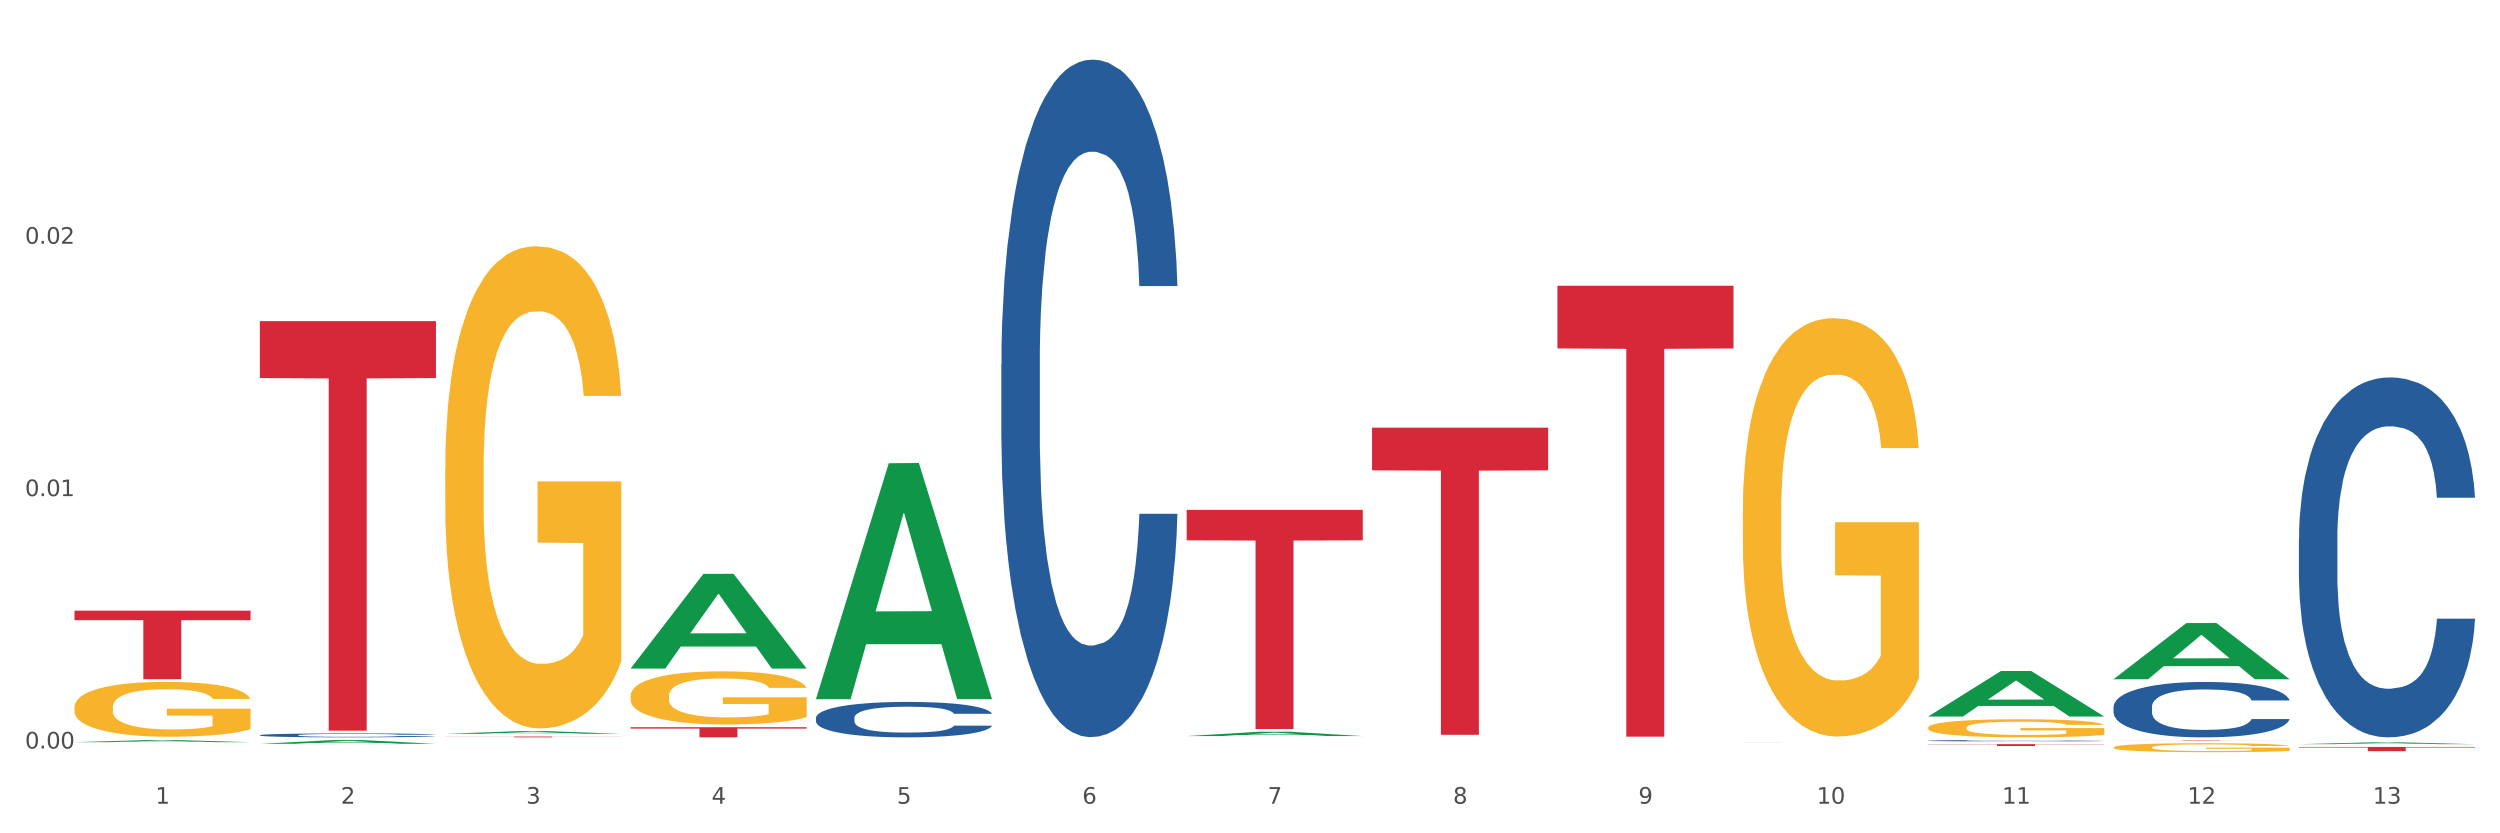 <?xml version="1.0" encoding="utf-8" standalone="no"?>
<!DOCTYPE svg PUBLIC "-//W3C//DTD SVG 1.1//EN"
  "http://www.w3.org/Graphics/SVG/1.1/DTD/svg11.dtd">
<svg xmlns:xlink="http://www.w3.org/1999/xlink" width="1080pt" height="360pt" viewBox="0 0 1080 360" xmlns="http://www.w3.org/2000/svg" version="1.1">
 <rect x="0" y="0" width="1080" height="360" fill="#333333" stroke="none"/>
 <defs>
  <style type="text/css">*{stroke-linejoin: round; stroke-linecap: butt}</style>
 </defs>
 <g id="figure_1">
  <g id="patch_1">
   <path d="M 0 360 
L 1080 360 
L 1080 0 
L 0 0 
z
" style="fill: #ffffff; stroke: #ffffff; stroke-linejoin: miter"/>
  </g>
  <g id="axes_1">
   <g id="matplotlib.axis_1">
    <g id="xtick_1">
     <g id="text_1">
      <!-- 1 -->
      <g style="fill: #4d4d4d" transform="translate(67.159 347.204) scale(0.096 -0.096)">
       <defs>
        <path id="DejaVuSans-31" d="M 794 531 
L 1825 531 
L 1825 4091 
L 703 3866 
L 703 4441 
L 1819 4666 
L 2450 4666 
L 2450 531 
L 3481 531 
L 3481 0 
L 794 0 
L 794 531 
z
" transform="scale(0.016)"/>
       </defs>
       <use xlink:href="#DejaVuSans-31"/>
      </g>
     </g>
    </g>
    <g id="xtick_2">
     <g id="text_2">
      <!-- 2 -->
      <g style="fill: #4d4d4d" transform="translate(147.238 347.204) scale(0.096 -0.096)">
       <defs>
        <path id="DejaVuSans-32" d="M 1228 531 
L 3431 531 
L 3431 0 
L 469 0 
L 469 531 
Q 828 903 1448 1529 
Q 2069 2156 2228 2338 
Q 2531 2678 2651 2914 
Q 2772 3150 2772 3378 
Q 2772 3750 2511 3984 
Q 2250 4219 1831 4219 
Q 1534 4219 1204 4116 
Q 875 4013 500 3803 
L 500 4441 
Q 881 4594 1212 4672 
Q 1544 4750 1819 4750 
Q 2544 4750 2975 4387 
Q 3406 4025 3406 3419 
Q 3406 3131 3298 2873 
Q 3191 2616 2906 2266 
Q 2828 2175 2409 1742 
Q 1991 1309 1228 531 
z
" transform="scale(0.016)"/>
       </defs>
       <use xlink:href="#DejaVuSans-32"/>
      </g>
     </g>
    </g>
    <g id="xtick_3">
     <g id="text_3">
      <!-- 3 -->
      <g style="fill: #4d4d4d" transform="translate(227.317 347.204) scale(0.096 -0.096)">
       <defs>
        <path id="DejaVuSans-33" d="M 2597 2516 
Q 3050 2419 3304 2112 
Q 3559 1806 3559 1356 
Q 3559 666 3084 287 
Q 2609 -91 1734 -91 
Q 1441 -91 1130 -33 
Q 819 25 488 141 
L 488 750 
Q 750 597 1062 519 
Q 1375 441 1716 441 
Q 2309 441 2620 675 
Q 2931 909 2931 1356 
Q 2931 1769 2642 2001 
Q 2353 2234 1838 2234 
L 1294 2234 
L 1294 2753 
L 1863 2753 
Q 2328 2753 2575 2939 
Q 2822 3125 2822 3475 
Q 2822 3834 2567 4026 
Q 2313 4219 1838 4219 
Q 1578 4219 1281 4162 
Q 984 4106 628 3988 
L 628 4550 
Q 988 4650 1302 4700 
Q 1616 4750 1894 4750 
Q 2613 4750 3031 4423 
Q 3450 4097 3450 3541 
Q 3450 3153 3228 2886 
Q 3006 2619 2597 2516 
z
" transform="scale(0.016)"/>
       </defs>
       <use xlink:href="#DejaVuSans-33"/>
      </g>
     </g>
    </g>
    <g id="xtick_4">
     <g id="text_4">
      <!-- 4 -->
      <g style="fill: #4d4d4d" transform="translate(307.396 347.204) scale(0.096 -0.096)">
       <defs>
        <path id="DejaVuSans-34" d="M 2419 4116 
L 825 1625 
L 2419 1625 
L 2419 4116 
z
M 2253 4666 
L 3047 4666 
L 3047 1625 
L 3713 1625 
L 3713 1100 
L 3047 1100 
L 3047 0 
L 2419 0 
L 2419 1100 
L 313 1100 
L 313 1709 
L 2253 4666 
z
" transform="scale(0.016)"/>
       </defs>
       <use xlink:href="#DejaVuSans-34"/>
      </g>
     </g>
    </g>
    <g id="xtick_5">
     <g id="text_5">
      <!-- 5 -->
      <g style="fill: #4d4d4d" transform="translate(387.475 347.204) scale(0.096 -0.096)">
       <defs>
        <path id="DejaVuSans-35" d="M 691 4666 
L 3169 4666 
L 3169 4134 
L 1269 4134 
L 1269 2991 
Q 1406 3038 1543 3061 
Q 1681 3084 1819 3084 
Q 2600 3084 3056 2656 
Q 3513 2228 3513 1497 
Q 3513 744 3044 326 
Q 2575 -91 1722 -91 
Q 1428 -91 1123 -41 
Q 819 9 494 109 
L 494 744 
Q 775 591 1075 516 
Q 1375 441 1709 441 
Q 2250 441 2565 725 
Q 2881 1009 2881 1497 
Q 2881 1984 2565 2268 
Q 2250 2553 1709 2553 
Q 1456 2553 1204 2497 
Q 953 2441 691 2322 
L 691 4666 
z
" transform="scale(0.016)"/>
       </defs>
       <use xlink:href="#DejaVuSans-35"/>
      </g>
     </g>
    </g>
    <g id="xtick_6">
     <g id="text_6">
      <!-- 6 -->
      <g style="fill: #4d4d4d" transform="translate(467.554 347.204) scale(0.096 -0.096)">
       <defs>
        <path id="DejaVuSans-36" d="M 2113 2584 
Q 1688 2584 1439 2293 
Q 1191 2003 1191 1497 
Q 1191 994 1439 701 
Q 1688 409 2113 409 
Q 2538 409 2786 701 
Q 3034 994 3034 1497 
Q 3034 2003 2786 2293 
Q 2538 2584 2113 2584 
z
M 3366 4563 
L 3366 3988 
Q 3128 4100 2886 4159 
Q 2644 4219 2406 4219 
Q 1781 4219 1451 3797 
Q 1122 3375 1075 2522 
Q 1259 2794 1537 2939 
Q 1816 3084 2150 3084 
Q 2853 3084 3261 2657 
Q 3669 2231 3669 1497 
Q 3669 778 3244 343 
Q 2819 -91 2113 -91 
Q 1303 -91 875 529 
Q 447 1150 447 2328 
Q 447 3434 972 4092 
Q 1497 4750 2381 4750 
Q 2619 4750 2861 4703 
Q 3103 4656 3366 4563 
z
" transform="scale(0.016)"/>
       </defs>
       <use xlink:href="#DejaVuSans-36"/>
      </g>
     </g>
    </g>
    <g id="xtick_7">
     <g id="text_7">
      <!-- 7 -->
      <g style="fill: #4d4d4d" transform="translate(547.634 347.204) scale(0.096 -0.096)">
       <defs>
        <path id="DejaVuSans-37" d="M 525 4666 
L 3525 4666 
L 3525 4397 
L 1831 0 
L 1172 0 
L 2766 4134 
L 525 4134 
L 525 4666 
z
" transform="scale(0.016)"/>
       </defs>
       <use xlink:href="#DejaVuSans-37"/>
      </g>
     </g>
    </g>
    <g id="xtick_8">
     <g id="text_8">
      <!-- 8 -->
      <g style="fill: #4d4d4d" transform="translate(627.713 347.204) scale(0.096 -0.096)">
       <defs>
        <path id="DejaVuSans-38" d="M 2034 2216 
Q 1584 2216 1326 1975 
Q 1069 1734 1069 1313 
Q 1069 891 1326 650 
Q 1584 409 2034 409 
Q 2484 409 2743 651 
Q 3003 894 3003 1313 
Q 3003 1734 2745 1975 
Q 2488 2216 2034 2216 
z
M 1403 2484 
Q 997 2584 770 2862 
Q 544 3141 544 3541 
Q 544 4100 942 4425 
Q 1341 4750 2034 4750 
Q 2731 4750 3128 4425 
Q 3525 4100 3525 3541 
Q 3525 3141 3298 2862 
Q 3072 2584 2669 2484 
Q 3125 2378 3379 2068 
Q 3634 1759 3634 1313 
Q 3634 634 3220 271 
Q 2806 -91 2034 -91 
Q 1263 -91 848 271 
Q 434 634 434 1313 
Q 434 1759 690 2068 
Q 947 2378 1403 2484 
z
M 1172 3481 
Q 1172 3119 1398 2916 
Q 1625 2713 2034 2713 
Q 2441 2713 2670 2916 
Q 2900 3119 2900 3481 
Q 2900 3844 2670 4047 
Q 2441 4250 2034 4250 
Q 1625 4250 1398 4047 
Q 1172 3844 1172 3481 
z
" transform="scale(0.016)"/>
       </defs>
       <use xlink:href="#DejaVuSans-38"/>
      </g>
     </g>
    </g>
    <g id="xtick_9">
     <g id="text_9">
      <!-- 9 -->
      <g style="fill: #4d4d4d" transform="translate(707.792 347.204) scale(0.096 -0.096)">
       <defs>
        <path id="DejaVuSans-39" d="M 703 97 
L 703 672 
Q 941 559 1184 500 
Q 1428 441 1663 441 
Q 2288 441 2617 861 
Q 2947 1281 2994 2138 
Q 2813 1869 2534 1725 
Q 2256 1581 1919 1581 
Q 1219 1581 811 2004 
Q 403 2428 403 3163 
Q 403 3881 828 4315 
Q 1253 4750 1959 4750 
Q 2769 4750 3195 4129 
Q 3622 3509 3622 2328 
Q 3622 1225 3098 567 
Q 2575 -91 1691 -91 
Q 1453 -91 1209 -44 
Q 966 3 703 97 
z
M 1959 2075 
Q 2384 2075 2632 2365 
Q 2881 2656 2881 3163 
Q 2881 3666 2632 3958 
Q 2384 4250 1959 4250 
Q 1534 4250 1286 3958 
Q 1038 3666 1038 3163 
Q 1038 2656 1286 2365 
Q 1534 2075 1959 2075 
z
" transform="scale(0.016)"/>
       </defs>
       <use xlink:href="#DejaVuSans-39"/>
      </g>
     </g>
    </g>
    <g id="xtick_10">
     <g id="text_10">
      <!-- 10 -->
      <g style="fill: #4d4d4d" transform="translate(784.817 347.204) scale(0.096 -0.096)">
       <defs>
        <path id="DejaVuSans-30" d="M 2034 4250 
Q 1547 4250 1301 3770 
Q 1056 3291 1056 2328 
Q 1056 1369 1301 889 
Q 1547 409 2034 409 
Q 2525 409 2770 889 
Q 3016 1369 3016 2328 
Q 3016 3291 2770 3770 
Q 2525 4250 2034 4250 
z
M 2034 4750 
Q 2819 4750 3233 4129 
Q 3647 3509 3647 2328 
Q 3647 1150 3233 529 
Q 2819 -91 2034 -91 
Q 1250 -91 836 529 
Q 422 1150 422 2328 
Q 422 3509 836 4129 
Q 1250 4750 2034 4750 
z
" transform="scale(0.016)"/>
       </defs>
       <use xlink:href="#DejaVuSans-31"/>
       <use xlink:href="#DejaVuSans-30" transform="translate(63.623 0)"/>
      </g>
     </g>
    </g>
    <g id="xtick_11">
     <g id="text_11">
      <!-- 11 -->
      <g style="fill: #4d4d4d" transform="translate(864.896 347.204) scale(0.096 -0.096)">
       <use xlink:href="#DejaVuSans-31"/>
       <use xlink:href="#DejaVuSans-31" transform="translate(63.623 0)"/>
      </g>
     </g>
    </g>
    <g id="xtick_12">
     <g id="text_12">
      <!-- 12 -->
      <g style="fill: #4d4d4d" transform="translate(944.975 347.204) scale(0.096 -0.096)">
       <use xlink:href="#DejaVuSans-31"/>
       <use xlink:href="#DejaVuSans-32" transform="translate(63.623 0)"/>
      </g>
     </g>
    </g>
    <g id="xtick_13">
     <g id="text_13">
      <!-- 13 -->
      <g style="fill: #4d4d4d" transform="translate(1025.054 347.204) scale(0.096 -0.096)">
       <use xlink:href="#DejaVuSans-31"/>
       <use xlink:href="#DejaVuSans-33" transform="translate(63.623 0)"/>
      </g>
     </g>
    </g>
    <g id="xtick_14"/>
    <g id="xtick_15"/>
    <g id="xtick_16"/>
    <g id="xtick_17"/>
    <g id="xtick_18"/>
    <g id="xtick_19"/>
    <g id="xtick_20"/>
    <g id="xtick_21"/>
    <g id="xtick_22"/>
    <g id="xtick_23"/>
    <g id="xtick_24"/>
    <g id="xtick_25"/>
   </g>
   <g id="matplotlib.axis_2">
    <g id="ytick_1">
     <g id="text_14">
      <!-- 0.00 -->
      <g style="fill: #4d4d4d" transform="translate(10.8 323.361) scale(0.096 -0.096)">
       <defs>
        <path id="DejaVuSans-2e" d="M 684 794 
L 1344 794 
L 1344 0 
L 684 0 
L 684 794 
z
" transform="scale(0.016)"/>
       </defs>
       <use xlink:href="#DejaVuSans-30"/>
       <use xlink:href="#DejaVuSans-2e" transform="translate(63.623 0)"/>
       <use xlink:href="#DejaVuSans-30" transform="translate(95.41 0)"/>
       <use xlink:href="#DejaVuSans-30" transform="translate(159.033 0)"/>
      </g>
     </g>
    </g>
    <g id="ytick_2">
     <g id="text_15">
      <!-- 0.01 -->
      <g style="fill: #4d4d4d" transform="translate(10.8 214.328) scale(0.096 -0.096)">
       <use xlink:href="#DejaVuSans-30"/>
       <use xlink:href="#DejaVuSans-2e" transform="translate(63.623 0)"/>
       <use xlink:href="#DejaVuSans-30" transform="translate(95.41 0)"/>
       <use xlink:href="#DejaVuSans-31" transform="translate(159.033 0)"/>
      </g>
     </g>
    </g>
    <g id="ytick_3">
     <g id="text_16">
      <!-- 0.02 -->
      <g style="fill: #4d4d4d" transform="translate(10.8 105.295) scale(0.096 -0.096)">
       <use xlink:href="#DejaVuSans-30"/>
       <use xlink:href="#DejaVuSans-2e" transform="translate(63.623 0)"/>
       <use xlink:href="#DejaVuSans-30" transform="translate(95.41 0)"/>
       <use xlink:href="#DejaVuSans-32" transform="translate(159.033 0)"/>
      </g>
     </g>
    </g>
    <g id="ytick_4"/>
    <g id="ytick_5"/>
    <g id="ytick_6"/>
   </g>
   <g id="PolyCollection_1">
    <path d="M 32.175 320.619 
L 32.253 320.618 
L 63.625 319.714 
L 76.644 319.713 
L 108.25 320.62 
L 93.192 320.62 
L 86.369 320.409 
L 53.978 320.409 
L 53.743 320.413 
L 47.155 320.62 
L 32.175 320.62 
L 32.175 320.619 
L 58.056 320.283 
L 82.291 320.282 
L 70.291 319.907 
L 70.134 319.905 
L 69.977 319.907 
L 57.978 320.282 
L 58.056 320.283 
L 32.175 320.619 
z
" clip-path="url(#p5f8fee8918)" style="fill: #109648"/>
    <path d="M 993.125 322.665 
L 1069.2 322.665 
L 1069.2 322.921 
L 1039.275 322.923 
L 1039.275 324.507 
L 1022.87 324.507 
L 1022.87 322.923 
L 993.125 322.921 
L 993.125 322.667 
L 993.125 322.665 
z
" clip-path="url(#p5f8fee8918)" style="fill: #d62839"/>
    <path d="M 913.046 319.713 
L 989.121 319.713 
L 989.121 319.738 
L 959.196 319.739 
L 959.196 319.894 
L 942.791 319.894 
L 942.791 319.739 
L 913.046 319.738 
L 913.046 319.713 
L 913.046 319.713 
z
" clip-path="url(#p5f8fee8918)" style="fill: #d62839"/>
    <path d="M 832.967 321.472 
L 909.042 321.472 
L 909.042 321.585 
L 879.116 321.586 
L 879.116 322.289 
L 862.712 322.289 
L 862.712 321.586 
L 832.967 321.585 
L 832.967 321.472 
L 832.967 321.472 
z
" clip-path="url(#p5f8fee8918)" style="fill: #d62839"/>
    <path d="M 672.808 123.449 
L 748.883 123.449 
L 748.883 150.519 
L 718.958 150.702 
L 718.958 318.243 
L 702.553 318.243 
L 702.553 150.702 
L 672.808 150.519 
L 672.808 123.632 
L 672.808 123.449 
z
" clip-path="url(#p5f8fee8918)" style="fill: #d62839"/>
    <path d="M 592.729 184.746 
L 668.804 184.746 
L 668.804 203.185 
L 638.879 203.31 
L 638.879 317.434 
L 622.474 317.434 
L 622.474 203.31 
L 592.729 203.185 
L 592.729 184.87 
L 592.729 184.746 
z
" clip-path="url(#p5f8fee8918)" style="fill: #d62839"/>
    <path d="M 512.65 220.264 
L 588.725 220.264 
L 588.725 233.419 
L 558.8 233.508 
L 558.8 314.925 
L 542.395 314.925 
L 542.395 233.508 
L 512.65 233.419 
L 512.65 220.353 
L 512.65 220.264 
z
" clip-path="url(#p5f8fee8918)" style="fill: #d62839"/>
    <path d="M 272.412 314.156 
L 348.488 314.156 
L 348.488 314.765 
L 318.562 314.769 
L 318.562 318.538 
L 302.157 318.538 
L 302.157 314.769 
L 272.412 314.765 
L 272.412 314.16 
L 272.412 314.156 
z
" clip-path="url(#p5f8fee8918)" style="fill: #d62839"/>
    <path d="M 192.333 318.187 
L 268.408 318.187 
L 268.408 318.236 
L 238.483 318.236 
L 238.483 318.538 
L 222.078 318.538 
L 222.078 318.236 
L 192.333 318.236 
L 192.333 318.188 
L 192.333 318.187 
z
" clip-path="url(#p5f8fee8918)" style="fill: #d62839"/>
    <path d="M 112.254 138.732 
L 188.329 138.732 
L 188.329 163.319 
L 158.404 163.485 
L 158.404 315.657 
L 141.999 315.657 
L 141.999 163.485 
L 112.254 163.319 
L 112.254 138.898 
L 112.254 138.732 
z
" clip-path="url(#p5f8fee8918)" style="fill: #d62839"/>
    <path d="M 32.175 263.799 
L 108.25 263.799 
L 108.25 267.913 
L 78.325 267.94 
L 78.325 293.4 
L 61.92 293.4 
L 61.92 267.94 
L 32.175 267.913 
L 32.175 263.827 
L 32.175 263.799 
z
" clip-path="url(#p5f8fee8918)" style="fill: #d62839"/>
    <path d="M 112.254 317.596 
L 112.344 317.595 
L 112.344 317.551 
L 112.614 317.492 
L 113.603 317.384 
L 114.862 317.301 
L 117.02 317.205 
L 118.189 317.165 
L 119.718 317.12 
L 122.865 317.047 
L 126.462 316.985 
L 128.98 316.951 
L 130.868 316.929 
L 135.095 316.89 
L 137.523 316.873 
L 140.04 316.859 
L 142.199 316.85 
L 145.796 316.839 
L 148.673 316.834 
L 152 316.833 
L 154.788 316.834 
L 158.475 316.84 
L 163.87 316.859 
L 165.938 316.87 
L 168.726 316.889 
L 171.604 316.913 
L 173.942 316.938 
L 176.639 316.974 
L 179.427 317.02 
L 182.125 317.079 
L 184.013 317.134 
L 185.542 317.191 
L 186.891 317.261 
L 187.88 317.337 
L 188.329 317.401 
L 171.873 317.401 
L 171.424 317.343 
L 170.525 317.281 
L 169.625 317.239 
L 168.636 317.205 
L 167.107 317.166 
L 165.759 317.142 
L 163.51 317.112 
L 161.442 317.093 
L 159.734 317.083 
L 157.665 317.073 
L 153.259 317.064 
L 150.112 317.064 
L 148.134 317.067 
L 145.706 317.075 
L 143.637 317.086 
L 141.209 317.104 
L 139.321 317.124 
L 137.433 317.151 
L 136.354 317.169 
L 134.735 317.204 
L 133.656 317.232 
L 132.217 317.28 
L 131.408 317.314 
L 129.969 317.402 
L 129.34 317.468 
L 129.07 317.513 
L 128.89 317.562 
L 128.89 317.804 
L 129.43 317.913 
L 129.879 317.96 
L 130.599 318.012 
L 131.947 318.081 
L 133.926 318.147 
L 135.994 318.195 
L 137.702 318.225 
L 139.321 318.247 
L 140.94 318.264 
L 142.918 318.279 
L 144.537 318.289 
L 146.965 318.298 
L 149.842 318.303 
L 152.09 318.303 
L 156.676 318.295 
L 158.745 318.287 
L 160.723 318.276 
L 162.881 318.259 
L 164.59 318.241 
L 165.579 318.227 
L 167.197 318.197 
L 168.456 318.166 
L 169.535 318.13 
L 170.255 318.099 
L 171.064 318.053 
L 171.694 318 
L 171.873 317.972 
L 188.329 317.972 
L 187.97 318.028 
L 187.34 318.082 
L 186.081 318.155 
L 185.092 318.197 
L 183.563 318.248 
L 181.945 318.292 
L 179.697 318.34 
L 177.628 318.376 
L 175.47 318.407 
L 173.132 318.435 
L 168.906 318.473 
L 167.377 318.484 
L 164.14 318.503 
L 161.622 318.514 
L 157.935 318.525 
L 154.158 318.531 
L 150.202 318.532 
L 146.695 318.529 
L 142.828 318.52 
L 140.4 318.511 
L 137.702 318.497 
L 134.555 318.475 
L 131.588 318.448 
L 128.8 318.417 
L 126.192 318.382 
L 123.764 318.341 
L 120.617 318.275 
L 118.279 318.209 
L 116.57 318.149 
L 115.401 318.098 
L 114.232 318.033 
L 113.603 317.987 
L 112.614 317.879 
L 112.254 317.778 
L 112.254 317.596 
z
" clip-path="url(#p5f8fee8918)" style="fill: #255c99"/>
    <path d="M 352.492 310.109 
L 352.582 310.095 
L 352.582 309.704 
L 352.851 309.173 
L 353.84 308.195 
L 355.099 307.454 
L 357.258 306.587 
L 358.427 306.224 
L 359.955 305.819 
L 363.103 305.162 
L 366.699 304.603 
L 369.217 304.295 
L 371.106 304.099 
L 375.332 303.75 
L 377.76 303.596 
L 380.278 303.47 
L 382.436 303.387 
L 386.033 303.289 
L 388.911 303.247 
L 392.238 303.233 
L 395.025 303.247 
L 398.712 303.303 
L 404.108 303.47 
L 406.176 303.568 
L 408.963 303.736 
L 411.841 303.96 
L 414.179 304.183 
L 416.877 304.505 
L 419.664 304.924 
L 422.362 305.455 
L 424.25 305.944 
L 425.779 306.461 
L 427.128 307.09 
L 428.117 307.775 
L 428.567 308.348 
L 412.111 308.348 
L 411.661 307.831 
L 410.762 307.272 
L 409.863 306.895 
L 408.874 306.587 
L 407.345 306.238 
L 405.996 306.014 
L 403.748 305.749 
L 401.68 305.581 
L 399.971 305.483 
L 397.903 305.399 
L 393.497 305.315 
L 390.349 305.315 
L 388.371 305.343 
L 385.943 305.413 
L 383.875 305.511 
L 381.447 305.679 
L 379.559 305.86 
L 377.67 306.098 
L 376.591 306.266 
L 374.972 306.573 
L 373.893 306.825 
L 372.455 307.258 
L 371.645 307.566 
L 370.207 308.362 
L 369.577 308.949 
L 369.307 309.355 
L 369.127 309.802 
L 369.127 311.982 
L 369.667 312.961 
L 370.117 313.38 
L 370.836 313.855 
L 372.185 314.47 
L 374.163 315.071 
L 376.231 315.505 
L 377.94 315.77 
L 379.559 315.966 
L 381.177 316.12 
L 383.155 316.259 
L 384.774 316.343 
L 387.202 316.427 
L 390.08 316.469 
L 392.328 316.469 
L 396.914 316.399 
L 398.982 316.329 
L 400.96 316.231 
L 403.118 316.078 
L 404.827 315.91 
L 405.816 315.784 
L 407.435 315.519 
L 408.694 315.239 
L 409.773 314.917 
L 410.492 314.638 
L 411.302 314.219 
L 411.931 313.743 
L 412.111 313.492 
L 428.567 313.492 
L 428.207 313.995 
L 427.578 314.484 
L 426.319 315.141 
L 425.33 315.519 
L 423.801 315.98 
L 422.182 316.371 
L 419.934 316.804 
L 417.866 317.126 
L 415.708 317.405 
L 413.37 317.657 
L 409.143 318.006 
L 407.615 318.104 
L 404.377 318.272 
L 401.86 318.37 
L 398.173 318.468 
L 394.396 318.524 
L 390.439 318.538 
L 386.932 318.51 
L 383.066 318.426 
L 380.638 318.342 
L 377.94 318.216 
L 374.793 318.02 
L 371.825 317.783 
L 369.038 317.503 
L 366.43 317.182 
L 364.002 316.818 
L 360.854 316.217 
L 358.516 315.63 
L 356.808 315.085 
L 355.639 314.624 
L 354.47 314.037 
L 353.84 313.632 
L 352.851 312.653 
L 352.492 311.745 
L 352.492 310.109 
z
" clip-path="url(#p5f8fee8918)" style="fill: #255c99"/>
    <path d="M 432.571 157.267 
L 432.661 157 
L 432.661 149.515 
L 432.93 139.358 
L 433.92 120.648 
L 435.179 106.481 
L 437.337 89.909 
L 438.506 82.96 
L 440.034 75.208 
L 443.182 62.646 
L 446.779 51.954 
L 449.297 46.074 
L 451.185 42.332 
L 455.411 35.649 
L 457.839 32.709 
L 460.357 30.303 
L 462.515 28.7 
L 466.112 26.829 
L 468.99 26.027 
L 472.317 25.759 
L 475.105 26.027 
L 478.791 27.096 
L 484.187 30.303 
L 486.255 32.174 
L 489.043 35.382 
L 491.92 39.659 
L 494.258 43.935 
L 496.956 50.083 
L 499.744 58.102 
L 502.441 68.259 
L 504.33 77.614 
L 505.858 87.504 
L 507.207 99.532 
L 508.196 112.629 
L 508.646 123.588 
L 492.19 123.588 
L 491.74 113.698 
L 490.841 103.007 
L 489.942 95.79 
L 488.953 89.909 
L 487.424 83.227 
L 486.075 78.95 
L 483.827 73.872 
L 481.759 70.664 
L 480.05 68.793 
L 477.982 67.19 
L 473.576 65.586 
L 470.429 65.586 
L 468.45 66.12 
L 466.022 67.457 
L 463.954 69.328 
L 461.526 72.535 
L 459.638 76.01 
L 457.749 80.554 
L 456.67 83.762 
L 455.052 89.642 
L 453.973 94.453 
L 452.534 102.739 
L 451.724 108.62 
L 450.286 123.855 
L 449.656 135.082 
L 449.386 142.833 
L 449.207 151.386 
L 449.207 193.084 
L 449.746 211.794 
L 450.196 219.813 
L 450.915 228.901 
L 452.264 240.662 
L 454.242 252.155 
L 456.311 260.441 
L 458.019 265.52 
L 459.638 269.262 
L 461.256 272.202 
L 463.235 274.875 
L 464.853 276.479 
L 467.281 278.082 
L 470.159 278.884 
L 472.407 278.884 
L 476.993 277.548 
L 479.061 276.211 
L 481.039 274.34 
L 483.198 271.4 
L 484.906 268.193 
L 485.895 265.787 
L 487.514 260.709 
L 488.773 255.363 
L 489.852 249.215 
L 490.571 243.869 
L 491.381 235.85 
L 492.01 226.763 
L 492.19 221.951 
L 508.646 221.951 
L 508.286 231.574 
L 507.657 240.929 
L 506.398 253.492 
L 505.409 260.709 
L 503.88 269.529 
L 502.261 277.013 
L 500.013 285.299 
L 497.945 291.447 
L 495.787 296.793 
L 493.449 301.604 
L 489.222 308.286 
L 487.694 310.157 
L 484.457 313.365 
L 481.939 315.236 
L 478.252 317.107 
L 474.475 318.176 
L 470.518 318.443 
L 467.011 317.909 
L 463.145 316.305 
L 460.717 314.701 
L 458.019 312.296 
L 454.872 308.554 
L 451.904 304.01 
L 449.117 298.664 
L 446.509 292.516 
L 444.081 285.567 
L 440.934 274.073 
L 438.596 262.847 
L 436.887 252.423 
L 435.718 243.602 
L 434.549 232.376 
L 433.92 224.624 
L 432.93 205.914 
L 432.571 188.54 
L 432.571 157.267 
z
" clip-path="url(#p5f8fee8918)" style="fill: #255c99"/>
    <path d="M 752.887 320.559 
L 752.977 320.559 
L 752.977 320.559 
L 753.247 320.558 
L 754.236 320.556 
L 755.495 320.555 
L 757.653 320.553 
L 758.822 320.552 
L 760.351 320.552 
L 763.498 320.55 
L 767.095 320.549 
L 769.613 320.549 
L 771.501 320.548 
L 775.728 320.548 
L 778.156 320.548 
L 780.674 320.547 
L 782.832 320.547 
L 786.429 320.547 
L 789.306 320.547 
L 792.633 320.547 
L 795.421 320.547 
L 799.108 320.547 
L 804.503 320.547 
L 806.572 320.548 
L 809.359 320.548 
L 812.237 320.548 
L 814.575 320.549 
L 817.273 320.549 
L 820.06 320.55 
L 822.758 320.551 
L 824.646 320.552 
L 826.175 320.553 
L 827.524 320.554 
L 828.513 320.555 
L 828.963 320.556 
L 812.507 320.556 
L 812.057 320.555 
L 811.158 320.554 
L 810.258 320.554 
L 809.269 320.553 
L 807.741 320.552 
L 806.392 320.552 
L 804.144 320.551 
L 802.075 320.551 
L 800.367 320.551 
L 798.299 320.551 
L 793.892 320.551 
L 790.745 320.551 
L 788.767 320.551 
L 786.339 320.551 
L 784.271 320.551 
L 781.843 320.551 
L 779.954 320.552 
L 778.066 320.552 
L 776.987 320.552 
L 775.368 320.553 
L 774.289 320.553 
L 772.85 320.554 
L 772.041 320.555 
L 770.602 320.556 
L 769.973 320.557 
L 769.703 320.558 
L 769.523 320.559 
L 769.523 320.563 
L 770.063 320.565 
L 770.512 320.565 
L 771.232 320.566 
L 772.581 320.567 
L 774.559 320.568 
L 776.627 320.569 
L 778.336 320.57 
L 779.954 320.57 
L 781.573 320.57 
L 783.551 320.571 
L 785.17 320.571 
L 787.598 320.571 
L 790.475 320.571 
L 792.723 320.571 
L 797.31 320.571 
L 799.378 320.571 
L 801.356 320.57 
L 803.514 320.57 
L 805.223 320.57 
L 806.212 320.57 
L 807.831 320.569 
L 809.089 320.569 
L 810.169 320.568 
L 810.888 320.568 
L 811.697 320.567 
L 812.327 320.566 
L 812.507 320.566 
L 828.963 320.566 
L 828.603 320.566 
L 827.973 320.567 
L 826.714 320.569 
L 825.725 320.569 
L 824.197 320.57 
L 822.578 320.571 
L 820.33 320.572 
L 818.262 320.572 
L 816.104 320.573 
L 813.765 320.573 
L 809.539 320.574 
L 808.01 320.574 
L 804.773 320.574 
L 802.255 320.574 
L 798.568 320.575 
L 794.792 320.575 
L 790.835 320.575 
L 787.328 320.575 
L 783.461 320.574 
L 781.033 320.574 
L 778.336 320.574 
L 775.188 320.574 
L 772.221 320.573 
L 769.433 320.573 
L 766.825 320.572 
L 764.398 320.572 
L 761.25 320.57 
L 758.912 320.569 
L 757.204 320.568 
L 756.035 320.568 
L 754.866 320.567 
L 754.236 320.566 
L 753.247 320.564 
L 752.887 320.562 
L 752.887 320.559 
z
" clip-path="url(#p5f8fee8918)" style="fill: #255c99"/>
    <path d="M 832.967 319.975 
L 833.056 319.975 
L 833.056 319.96 
L 833.326 319.939 
L 834.315 319.902 
L 835.574 319.874 
L 837.732 319.841 
L 838.901 319.827 
L 840.43 319.812 
L 843.577 319.787 
L 847.174 319.765 
L 849.692 319.754 
L 851.581 319.746 
L 855.807 319.733 
L 858.235 319.727 
L 860.753 319.722 
L 862.911 319.719 
L 866.508 319.715 
L 869.385 319.714 
L 872.713 319.713 
L 875.5 319.714 
L 879.187 319.716 
L 884.583 319.722 
L 886.651 319.726 
L 889.438 319.732 
L 892.316 319.741 
L 894.654 319.749 
L 897.352 319.762 
L 900.139 319.778 
L 902.837 319.798 
L 904.725 319.817 
L 906.254 319.836 
L 907.603 319.86 
L 908.592 319.886 
L 909.042 319.908 
L 892.586 319.908 
L 892.136 319.888 
L 891.237 319.867 
L 890.338 319.853 
L 889.348 319.841 
L 887.82 319.828 
L 886.471 319.819 
L 884.223 319.809 
L 882.155 319.803 
L 880.446 319.799 
L 878.378 319.796 
L 873.972 319.793 
L 870.824 319.793 
L 868.846 319.794 
L 866.418 319.796 
L 864.35 319.8 
L 861.922 319.806 
L 860.033 319.813 
L 858.145 319.822 
L 857.066 319.829 
L 855.447 319.84 
L 854.368 319.85 
L 852.929 319.867 
L 852.12 319.878 
L 850.681 319.909 
L 850.052 319.931 
L 849.782 319.946 
L 849.602 319.963 
L 849.602 320.046 
L 850.142 320.084 
L 850.591 320.1 
L 851.311 320.118 
L 852.66 320.141 
L 854.638 320.164 
L 856.706 320.18 
L 858.415 320.191 
L 860.033 320.198 
L 861.652 320.204 
L 863.63 320.209 
L 865.249 320.212 
L 867.677 320.216 
L 870.554 320.217 
L 872.803 320.217 
L 877.389 320.214 
L 879.457 320.212 
L 881.435 320.208 
L 883.593 320.202 
L 885.302 320.196 
L 886.291 320.191 
L 887.91 320.181 
L 889.169 320.17 
L 890.248 320.158 
L 890.967 320.147 
L 891.776 320.131 
L 892.406 320.113 
L 892.586 320.104 
L 909.042 320.104 
L 908.682 320.123 
L 908.053 320.142 
L 906.794 320.167 
L 905.804 320.181 
L 904.276 320.199 
L 902.657 320.213 
L 900.409 320.23 
L 898.341 320.242 
L 896.183 320.253 
L 893.845 320.262 
L 889.618 320.276 
L 888.09 320.279 
L 884.852 320.286 
L 882.334 320.29 
L 878.648 320.293 
L 874.871 320.295 
L 870.914 320.296 
L 867.407 320.295 
L 863.54 320.292 
L 861.113 320.288 
L 858.415 320.284 
L 855.268 320.276 
L 852.3 320.267 
L 849.512 320.257 
L 846.905 320.244 
L 844.477 320.23 
L 841.329 320.208 
L 838.991 320.185 
L 837.283 320.164 
L 836.114 320.147 
L 834.945 320.125 
L 834.315 320.109 
L 833.326 320.072 
L 832.967 320.037 
L 832.967 319.975 
z
" clip-path="url(#p5f8fee8918)" style="fill: #255c99"/>
    <path d="M 913.046 305.359 
L 913.136 305.337 
L 913.136 304.725 
L 913.405 303.894 
L 914.395 302.364 
L 915.653 301.206 
L 917.812 299.851 
L 918.981 299.283 
L 920.509 298.649 
L 923.657 297.622 
L 927.254 296.747 
L 929.771 296.267 
L 931.66 295.961 
L 935.886 295.414 
L 938.314 295.174 
L 940.832 294.977 
L 942.99 294.846 
L 946.587 294.693 
L 949.465 294.627 
L 952.792 294.606 
L 955.579 294.627 
L 959.266 294.715 
L 964.662 294.977 
L 966.73 295.13 
L 969.518 295.392 
L 972.395 295.742 
L 974.733 296.092 
L 977.431 296.594 
L 980.218 297.25 
L 982.916 298.081 
L 984.805 298.846 
L 986.333 299.654 
L 987.682 300.638 
L 988.671 301.709 
L 989.121 302.605 
L 972.665 302.605 
L 972.215 301.796 
L 971.316 300.922 
L 970.417 300.332 
L 969.428 299.851 
L 967.899 299.305 
L 966.55 298.955 
L 964.302 298.54 
L 962.234 298.277 
L 960.525 298.124 
L 958.457 297.993 
L 954.051 297.862 
L 950.903 297.862 
L 948.925 297.906 
L 946.497 298.015 
L 944.429 298.168 
L 942.001 298.43 
L 940.113 298.714 
L 938.224 299.086 
L 937.145 299.348 
L 935.527 299.829 
L 934.447 300.223 
L 933.009 300.9 
L 932.199 301.381 
L 930.761 302.627 
L 930.131 303.545 
L 929.861 304.178 
L 929.681 304.878 
L 929.681 308.287 
L 930.221 309.817 
L 930.671 310.473 
L 931.39 311.216 
L 932.739 312.178 
L 934.717 313.117 
L 936.785 313.795 
L 938.494 314.21 
L 940.113 314.516 
L 941.731 314.756 
L 943.71 314.975 
L 945.328 315.106 
L 947.756 315.237 
L 950.634 315.303 
L 952.882 315.303 
L 957.468 315.194 
L 959.536 315.084 
L 961.514 314.931 
L 963.673 314.691 
L 965.381 314.429 
L 966.37 314.232 
L 967.989 313.817 
L 969.248 313.38 
L 970.327 312.877 
L 971.046 312.44 
L 971.856 311.784 
L 972.485 311.041 
L 972.665 310.648 
L 989.121 310.648 
L 988.761 311.434 
L 988.132 312.199 
L 986.873 313.227 
L 985.884 313.817 
L 984.355 314.538 
L 982.736 315.15 
L 980.488 315.827 
L 978.42 316.33 
L 976.262 316.767 
L 973.924 317.161 
L 969.697 317.707 
L 968.169 317.86 
L 964.931 318.122 
L 962.414 318.275 
L 958.727 318.428 
L 954.95 318.516 
L 950.993 318.538 
L 947.486 318.494 
L 943.62 318.363 
L 941.192 318.232 
L 938.494 318.035 
L 935.347 317.729 
L 932.379 317.357 
L 929.592 316.92 
L 926.984 316.418 
L 924.556 315.849 
L 921.409 314.909 
L 919.071 313.992 
L 917.362 313.139 
L 916.193 312.418 
L 915.024 311.5 
L 914.395 310.866 
L 913.405 309.336 
L 913.046 307.916 
L 913.046 305.359 
z
" clip-path="url(#p5f8fee8918)" style="fill: #255c99"/>
    <path d="M 993.125 232.907 
L 993.215 232.765 
L 993.215 228.789 
L 993.485 223.392 
L 994.474 213.452 
L 995.733 205.925 
L 997.891 197.121 
L 999.06 193.429 
L 1000.588 189.31 
L 1003.736 182.636 
L 1007.333 176.956 
L 1009.851 173.832 
L 1011.739 171.843 
L 1015.965 168.293 
L 1018.393 166.731 
L 1020.911 165.453 
L 1023.069 164.601 
L 1026.666 163.607 
L 1029.544 163.181 
L 1032.871 163.039 
L 1035.659 163.181 
L 1039.345 163.749 
L 1044.741 165.453 
L 1046.809 166.447 
L 1049.597 168.151 
L 1052.474 170.423 
L 1054.812 172.695 
L 1057.51 175.962 
L 1060.298 180.222 
L 1062.995 185.618 
L 1064.884 190.588 
L 1066.412 195.843 
L 1067.761 202.233 
L 1068.75 209.191 
L 1069.2 215.014 
L 1052.744 215.014 
L 1052.294 209.759 
L 1051.395 204.079 
L 1050.496 200.245 
L 1049.507 197.121 
L 1047.978 193.571 
L 1046.629 191.298 
L 1044.381 188.6 
L 1042.313 186.896 
L 1040.604 185.902 
L 1038.536 185.05 
L 1034.13 184.198 
L 1030.983 184.198 
L 1029.004 184.482 
L 1026.576 185.192 
L 1024.508 186.186 
L 1022.08 187.89 
L 1020.192 189.736 
L 1018.303 192.151 
L 1017.224 193.855 
L 1015.606 196.979 
L 1014.527 199.535 
L 1013.088 203.937 
L 1012.278 207.061 
L 1010.84 215.156 
L 1010.21 221.12 
L 1009.94 225.238 
L 1009.761 229.783 
L 1009.761 251.936 
L 1010.3 261.876 
L 1010.75 266.137 
L 1011.469 270.965 
L 1012.818 277.213 
L 1014.796 283.32 
L 1016.865 287.722 
L 1018.573 290.42 
L 1020.192 292.408 
L 1021.81 293.97 
L 1023.789 295.39 
L 1025.407 296.242 
L 1027.835 297.094 
L 1030.713 297.52 
L 1032.961 297.52 
L 1037.547 296.81 
L 1039.615 296.1 
L 1041.594 295.106 
L 1043.752 293.544 
L 1045.46 291.84 
L 1046.449 290.562 
L 1048.068 287.864 
L 1049.327 285.024 
L 1050.406 281.757 
L 1051.125 278.917 
L 1051.935 274.657 
L 1052.564 269.829 
L 1052.744 267.273 
L 1069.2 267.273 
L 1068.84 272.385 
L 1068.211 277.355 
L 1066.952 284.03 
L 1065.963 287.864 
L 1064.434 292.55 
L 1062.815 296.526 
L 1060.567 300.929 
L 1058.499 304.195 
L 1056.341 307.035 
L 1054.003 309.591 
L 1049.777 313.141 
L 1048.248 314.135 
L 1045.011 315.839 
L 1042.493 316.833 
L 1038.806 317.827 
L 1035.029 318.395 
L 1031.072 318.538 
L 1027.565 318.253 
L 1023.699 317.401 
L 1021.271 316.549 
L 1018.573 315.271 
L 1015.426 313.283 
L 1012.458 310.869 
L 1009.671 308.029 
L 1007.063 304.763 
L 1004.635 301.071 
L 1001.488 294.964 
L 999.15 289 
L 997.441 283.462 
L 996.272 278.775 
L 995.103 272.811 
L 994.474 268.693 
L 993.485 258.752 
L 993.125 249.522 
L 993.125 232.907 
z
" clip-path="url(#p5f8fee8918)" style="fill: #255c99"/>
    <path d="M 832.967 314.331 
L 833.056 314.324 
L 833.056 314.067 
L 833.236 313.846 
L 834.134 313.31 
L 835.481 312.868 
L 836.469 312.632 
L 837.457 312.439 
L 838.625 312.246 
L 840.062 312.046 
L 842.667 311.754 
L 844.283 311.604 
L 846.259 311.446 
L 849.852 311.218 
L 852.457 311.089 
L 855.151 310.982 
L 859.552 310.854 
L 862.427 310.797 
L 865.48 310.754 
L 869.163 310.725 
L 871.947 310.718 
L 878.055 310.739 
L 883.264 310.804 
L 885.779 310.854 
L 889.012 310.939 
L 890.719 310.997 
L 893.503 311.111 
L 896.377 311.261 
L 898.353 311.389 
L 901.317 311.632 
L 903.563 311.875 
L 905.629 312.175 
L 906.706 312.382 
L 907.515 312.575 
L 908.233 312.796 
L 908.952 313.146 
L 892.785 313.146 
L 892.156 312.896 
L 891.168 312.66 
L 889.731 312.432 
L 888.474 312.289 
L 886.318 312.111 
L 884.342 311.996 
L 882.276 311.911 
L 879.761 311.839 
L 877.785 311.804 
L 875.001 311.775 
L 869.522 311.782 
L 865.84 311.839 
L 863.325 311.911 
L 861.708 311.975 
L 860.271 312.046 
L 858.654 312.146 
L 856.768 312.296 
L 855.421 312.432 
L 854.074 312.603 
L 852.996 312.775 
L 852.008 312.975 
L 851.199 313.189 
L 850.571 313.41 
L 850.032 313.682 
L 849.583 314.131 
L 849.583 315.11 
L 849.762 315.331 
L 850.211 315.624 
L 850.75 315.845 
L 851.648 316.11 
L 852.457 316.288 
L 853.984 316.545 
L 855.69 316.759 
L 857.038 316.895 
L 858.385 317.009 
L 860.72 317.166 
L 863.325 317.295 
L 865.57 317.374 
L 868.624 317.445 
L 870.69 317.473 
L 872.486 317.488 
L 876.887 317.488 
L 880.031 317.466 
L 883.534 317.416 
L 886.228 317.352 
L 888.474 317.274 
L 890.988 317.145 
L 892.605 317.024 
L 892.605 315.531 
L 872.845 315.524 
L 872.845 314.531 
L 909.042 314.531 
L 909.042 317.445 
L 907.515 317.595 
L 905.808 317.731 
L 904.012 317.852 
L 901.317 318.002 
L 898.084 318.145 
L 895.21 318.245 
L 892.156 318.33 
L 888.563 318.409 
L 883.893 318.48 
L 881.019 318.509 
L 877.426 318.53 
L 873.205 318.538 
L 869.522 318.523 
L 865.929 318.488 
L 862.157 318.423 
L 858.475 318.33 
L 855.69 318.238 
L 852.906 318.123 
L 849.942 317.973 
L 847.607 317.831 
L 845.81 317.702 
L 843.834 317.538 
L 841.679 317.324 
L 840.062 317.131 
L 838.625 316.931 
L 837.098 316.674 
L 836.02 316.452 
L 834.942 316.174 
L 834.314 315.967 
L 833.595 315.645 
L 833.056 315.196 
L 832.967 314.331 
z
" clip-path="url(#p5f8fee8918)" style="fill: #f7b32b"/>
    <path d="M 752.887 220.954 
L 752.977 220.789 
L 752.977 214.846 
L 753.157 209.729 
L 754.055 197.349 
L 755.402 187.115 
L 756.39 181.667 
L 757.378 177.21 
L 758.546 172.754 
L 759.983 168.132 
L 762.588 161.364 
L 764.204 157.897 
L 766.18 154.266 
L 769.773 148.984 
L 772.378 146.012 
L 775.072 143.536 
L 779.473 140.565 
L 782.347 139.244 
L 785.401 138.254 
L 789.084 137.594 
L 791.868 137.429 
L 797.976 137.924 
L 803.185 139.409 
L 805.7 140.565 
L 808.933 142.546 
L 810.64 143.866 
L 813.424 146.507 
L 816.298 149.974 
L 818.274 152.945 
L 821.238 158.558 
L 823.484 164.17 
L 825.549 171.103 
L 826.627 175.89 
L 827.436 180.347 
L 828.154 185.464 
L 828.873 193.552 
L 812.706 193.552 
L 812.077 187.775 
L 811.089 182.328 
L 809.652 177.045 
L 808.394 173.744 
L 806.239 169.617 
L 804.263 166.976 
L 802.197 164.995 
L 799.682 163.345 
L 797.706 162.519 
L 794.922 161.859 
L 789.443 162.024 
L 785.76 163.345 
L 783.246 164.995 
L 781.629 166.481 
L 780.192 168.132 
L 778.575 170.443 
L 776.689 173.909 
L 775.342 177.045 
L 773.994 181.007 
L 772.917 184.969 
L 771.929 189.591 
L 771.12 194.543 
L 770.492 199.66 
L 769.953 205.933 
L 769.504 216.332 
L 769.504 238.946 
L 769.683 244.064 
L 770.132 250.831 
L 770.671 255.949 
L 771.569 262.056 
L 772.378 266.183 
L 773.905 272.125 
L 775.611 277.077 
L 776.958 280.214 
L 778.306 282.855 
L 780.641 286.486 
L 783.246 289.458 
L 785.491 291.273 
L 788.545 292.924 
L 790.611 293.584 
L 792.407 293.915 
L 796.808 293.915 
L 799.952 293.419 
L 803.454 292.264 
L 806.149 290.778 
L 808.394 288.962 
L 810.909 285.991 
L 812.526 283.185 
L 812.526 248.686 
L 792.766 248.52 
L 792.766 225.576 
L 828.963 225.576 
L 828.963 292.924 
L 827.436 296.391 
L 825.729 299.527 
L 823.933 302.333 
L 821.238 305.8 
L 818.005 309.101 
L 815.131 311.412 
L 812.077 313.393 
L 808.484 315.209 
L 803.814 316.859 
L 800.94 317.52 
L 797.347 318.015 
L 793.125 318.18 
L 789.443 317.85 
L 785.85 317.024 
L 782.078 315.539 
L 778.395 313.393 
L 775.611 311.247 
L 772.827 308.606 
L 769.863 305.139 
L 767.528 301.838 
L 765.731 298.867 
L 763.755 295.07 
L 761.6 290.118 
L 759.983 285.661 
L 758.546 281.039 
L 757.019 275.097 
L 755.941 269.979 
L 754.863 263.542 
L 754.235 258.755 
L 753.516 251.327 
L 752.977 240.927 
L 752.887 220.954 
z
" clip-path="url(#p5f8fee8918)" style="fill: #f7b32b"/>
    <path d="M 913.046 322.863 
L 913.135 322.859 
L 913.135 322.732 
L 913.315 322.622 
L 914.213 322.356 
L 915.561 322.136 
L 916.549 322.02 
L 917.537 321.924 
L 918.704 321.828 
L 920.141 321.729 
L 922.746 321.584 
L 924.363 321.509 
L 926.339 321.431 
L 929.931 321.318 
L 932.536 321.254 
L 935.231 321.201 
L 939.632 321.137 
L 942.506 321.109 
L 945.559 321.088 
L 949.242 321.074 
L 952.026 321.07 
L 958.134 321.081 
L 963.343 321.113 
L 965.858 321.137 
L 969.092 321.18 
L 970.798 321.208 
L 973.582 321.265 
L 976.457 321.339 
L 978.433 321.403 
L 981.397 321.523 
L 983.642 321.644 
L 985.708 321.793 
L 986.786 321.896 
L 987.594 321.991 
L 988.312 322.101 
L 989.031 322.275 
L 972.864 322.275 
L 972.235 322.151 
L 971.247 322.034 
L 969.81 321.92 
L 968.553 321.849 
L 966.397 321.761 
L 964.421 321.704 
L 962.355 321.662 
L 959.84 321.626 
L 957.864 321.609 
L 955.08 321.594 
L 949.601 321.598 
L 945.919 321.626 
L 943.404 321.662 
L 941.787 321.694 
L 940.35 321.729 
L 938.733 321.779 
L 936.847 321.853 
L 935.5 321.92 
L 934.153 322.005 
L 933.075 322.09 
L 932.087 322.19 
L 931.279 322.296 
L 930.65 322.406 
L 930.111 322.54 
L 929.662 322.764 
L 929.662 323.249 
L 929.841 323.359 
L 930.291 323.504 
L 930.829 323.614 
L 931.728 323.745 
L 932.536 323.833 
L 934.063 323.961 
L 935.769 324.067 
L 937.117 324.135 
L 938.464 324.191 
L 940.799 324.269 
L 943.404 324.333 
L 945.649 324.372 
L 948.703 324.407 
L 950.769 324.422 
L 952.565 324.429 
L 956.966 324.429 
L 960.11 324.418 
L 963.613 324.393 
L 966.307 324.361 
L 968.553 324.322 
L 971.068 324.259 
L 972.684 324.198 
L 972.684 323.458 
L 952.925 323.454 
L 952.925 322.962 
L 989.121 322.962 
L 989.121 324.407 
L 987.594 324.482 
L 985.887 324.549 
L 984.091 324.609 
L 981.397 324.684 
L 978.163 324.755 
L 975.289 324.804 
L 972.235 324.847 
L 968.643 324.886 
L 963.972 324.921 
L 961.098 324.935 
L 957.505 324.946 
L 953.284 324.95 
L 949.601 324.942 
L 946.009 324.925 
L 942.236 324.893 
L 938.554 324.847 
L 935.769 324.801 
L 932.985 324.744 
L 930.021 324.67 
L 927.686 324.599 
L 925.89 324.535 
L 923.914 324.453 
L 921.758 324.347 
L 920.141 324.252 
L 918.704 324.152 
L 917.177 324.025 
L 916.099 323.915 
L 915.022 323.777 
L 914.393 323.674 
L 913.674 323.515 
L 913.135 323.291 
L 913.046 322.863 
z
" clip-path="url(#p5f8fee8918)" style="fill: #f7b32b"/>
    <path d="M 192.333 202.629 
L 192.423 202.439 
L 192.423 195.591 
L 192.603 189.693 
L 193.501 175.426 
L 194.848 163.631 
L 195.836 157.353 
L 196.824 152.217 
L 197.992 147.081 
L 199.429 141.754 
L 202.034 133.954 
L 203.65 129.96 
L 205.626 125.774 
L 209.219 119.687 
L 211.824 116.263 
L 214.518 113.409 
L 218.919 109.985 
L 221.793 108.463 
L 224.847 107.322 
L 228.53 106.561 
L 231.314 106.37 
L 237.422 106.941 
L 242.631 108.653 
L 245.146 109.985 
L 248.379 112.268 
L 250.086 113.79 
L 252.87 116.833 
L 255.744 120.828 
L 257.72 124.252 
L 260.684 130.72 
L 262.93 137.188 
L 264.995 145.178 
L 266.073 150.695 
L 266.882 155.832 
L 267.6 161.729 
L 268.319 171.05 
L 252.152 171.05 
L 251.523 164.392 
L 250.535 158.114 
L 249.098 152.027 
L 247.84 148.222 
L 245.685 143.466 
L 243.709 140.422 
L 241.643 138.14 
L 239.128 136.237 
L 237.152 135.286 
L 234.368 134.525 
L 228.889 134.715 
L 225.206 136.237 
L 222.692 138.14 
L 221.075 139.852 
L 219.638 141.754 
L 218.021 144.417 
L 216.135 148.412 
L 214.788 152.027 
L 213.44 156.593 
L 212.363 161.158 
L 211.375 166.485 
L 210.566 172.192 
L 209.937 178.089 
L 209.399 185.318 
L 208.949 197.303 
L 208.949 223.365 
L 209.129 229.262 
L 209.578 237.062 
L 210.117 242.959 
L 211.015 249.998 
L 211.824 254.754 
L 213.351 261.602 
L 215.057 267.31 
L 216.404 270.924 
L 217.752 273.968 
L 220.087 278.153 
L 222.692 281.577 
L 224.937 283.67 
L 227.991 285.572 
L 230.057 286.333 
L 231.853 286.714 
L 236.254 286.714 
L 239.398 286.143 
L 242.9 284.811 
L 245.595 283.099 
L 247.84 281.006 
L 250.355 277.582 
L 251.972 274.348 
L 251.972 234.589 
L 232.212 234.399 
L 232.212 207.956 
L 268.408 207.956 
L 268.408 285.572 
L 266.882 289.567 
L 265.175 293.182 
L 263.379 296.416 
L 260.684 300.41 
L 257.451 304.215 
L 254.577 306.879 
L 251.523 309.161 
L 247.93 311.254 
L 243.26 313.156 
L 240.386 313.917 
L 236.793 314.488 
L 232.571 314.678 
L 228.889 314.298 
L 225.296 313.347 
L 221.524 311.634 
L 217.841 309.161 
L 215.057 306.688 
L 212.273 303.644 
L 209.309 299.65 
L 206.974 295.845 
L 205.177 292.421 
L 203.201 288.045 
L 201.046 282.338 
L 199.429 277.202 
L 197.992 271.875 
L 196.465 265.027 
L 195.387 259.129 
L 194.309 251.71 
L 193.681 246.193 
L 192.962 237.633 
L 192.423 225.648 
L 192.333 202.629 
z
" clip-path="url(#p5f8fee8918)" style="fill: #f7b32b"/>
    <path d="M 112.254 321.329 
L 112.333 321.328 
L 143.704 319.715 
L 156.723 319.713 
L 188.329 321.332 
L 173.271 321.332 
L 166.448 320.955 
L 134.057 320.955 
L 133.822 320.961 
L 127.234 321.332 
L 112.254 321.332 
L 112.254 321.329 
L 138.135 320.73 
L 162.37 320.729 
L 150.37 320.058 
L 150.213 320.055 
L 150.056 320.06 
L 138.057 320.729 
L 138.135 320.73 
L 112.254 321.329 
z
" clip-path="url(#p5f8fee8918)" style="fill: #109648"/>
    <path d="M 192.333 317.009 
L 192.412 317.008 
L 223.783 315.855 
L 236.802 315.854 
L 268.408 317.012 
L 253.35 317.012 
L 246.527 316.742 
L 214.136 316.742 
L 213.901 316.746 
L 207.313 317.012 
L 192.333 317.012 
L 192.333 317.009 
L 218.215 316.581 
L 242.449 316.58 
L 230.449 316.101 
L 230.292 316.099 
L 230.136 316.102 
L 218.136 316.58 
L 218.215 316.581 
L 192.333 317.009 
z
" clip-path="url(#p5f8fee8918)" style="fill: #109648"/>
    <path d="M 272.412 288.767 
L 272.491 288.729 
L 303.862 247.921 
L 316.881 247.882 
L 348.488 288.844 
L 333.429 288.844 
L 326.606 279.306 
L 294.215 279.306 
L 293.98 279.46 
L 287.392 288.844 
L 272.412 288.844 
L 272.412 288.767 
L 298.294 273.613 
L 322.528 273.575 
L 310.528 256.613 
L 310.372 256.536 
L 310.215 256.652 
L 298.215 273.575 
L 298.294 273.613 
L 272.412 288.767 
z
" clip-path="url(#p5f8fee8918)" style="fill: #109648"/>
    <path d="M 352.492 301.865 
L 352.57 301.77 
L 383.941 200.112 
L 396.96 200.016 
L 428.567 302.057 
L 413.509 302.057 
L 406.685 278.295 
L 374.295 278.295 
L 374.059 278.679 
L 367.471 302.057 
L 352.492 302.057 
L 352.492 301.865 
L 378.373 264.115 
L 402.607 264.019 
L 390.608 221.766 
L 390.451 221.574 
L 390.294 221.861 
L 378.294 264.019 
L 378.373 264.115 
L 352.492 301.865 
z
" clip-path="url(#p5f8fee8918)" style="fill: #109648"/>
    <path d="M 512.65 317.983 
L 512.728 317.981 
L 544.1 316.103 
L 557.119 316.101 
L 588.725 317.987 
L 573.667 317.987 
L 566.844 317.548 
L 534.453 317.548 
L 534.218 317.555 
L 527.63 317.987 
L 512.65 317.987 
L 512.65 317.983 
L 538.531 317.286 
L 562.765 317.284 
L 550.766 316.503 
L 550.609 316.499 
L 550.452 316.505 
L 538.453 317.284 
L 538.531 317.286 
L 512.65 317.983 
z
" clip-path="url(#p5f8fee8918)" style="fill: #109648"/>
    <path d="M 832.967 309.505 
L 833.045 309.487 
L 864.416 289.874 
L 877.435 289.856 
L 909.042 309.542 
L 893.984 309.542 
L 887.16 304.958 
L 854.769 304.958 
L 854.534 305.032 
L 847.946 309.542 
L 832.967 309.542 
L 832.967 309.505 
L 858.848 302.222 
L 883.082 302.204 
L 871.083 294.052 
L 870.926 294.015 
L 870.769 294.07 
L 858.769 302.204 
L 858.848 302.222 
L 832.967 309.505 
z
" clip-path="url(#p5f8fee8918)" style="fill: #109648"/>
    <path d="M 913.046 293.384 
L 913.124 293.361 
L 944.495 269.169 
L 957.514 269.146 
L 989.121 293.43 
L 974.063 293.43 
L 967.239 287.775 
L 934.849 287.775 
L 934.613 287.866 
L 928.025 293.43 
L 913.046 293.43 
L 913.046 293.384 
L 938.927 284.4 
L 963.161 284.378 
L 951.162 274.322 
L 951.005 274.277 
L 950.848 274.345 
L 938.848 284.378 
L 938.927 284.4 
L 913.046 293.384 
z
" clip-path="url(#p5f8fee8918)" style="fill: #109648"/>
    <path d="M 993.125 321.488 
L 993.203 321.487 
L 1024.574 320.686 
L 1037.594 320.685 
L 1069.2 321.49 
L 1054.142 321.49 
L 1047.319 321.302 
L 1014.928 321.302 
L 1014.693 321.305 
L 1008.105 321.49 
L 993.125 321.49 
L 993.125 321.488 
L 1019.006 321.19 
L 1043.24 321.19 
L 1031.241 320.856 
L 1031.084 320.855 
L 1030.927 320.857 
L 1018.928 321.19 
L 1019.006 321.19 
L 993.125 321.488 
z
" clip-path="url(#p5f8fee8918)" style="fill: #109648"/>
    <path d="M 32.175 305.528 
L 32.265 305.506 
L 32.265 304.727 
L 32.444 304.056 
L 33.343 302.433 
L 34.69 301.091 
L 35.678 300.377 
L 36.666 299.792 
L 37.833 299.208 
L 39.271 298.602 
L 41.875 297.714 
L 43.492 297.26 
L 45.468 296.784 
L 49.061 296.091 
L 51.665 295.701 
L 54.36 295.377 
L 58.761 294.987 
L 61.635 294.814 
L 64.689 294.684 
L 68.371 294.597 
L 71.156 294.576 
L 77.263 294.641 
L 82.473 294.835 
L 84.988 294.987 
L 88.221 295.247 
L 89.927 295.42 
L 92.712 295.766 
L 95.586 296.221 
L 97.562 296.61 
L 100.526 297.346 
L 102.771 298.082 
L 104.837 298.991 
L 105.915 299.619 
L 106.723 300.203 
L 107.442 300.874 
L 108.16 301.935 
L 91.993 301.935 
L 91.365 301.177 
L 90.377 300.463 
L 88.939 299.771 
L 87.682 299.338 
L 85.526 298.796 
L 83.55 298.45 
L 81.485 298.19 
L 78.97 297.974 
L 76.994 297.866 
L 74.209 297.779 
L 68.731 297.801 
L 65.048 297.974 
L 62.533 298.19 
L 60.917 298.385 
L 59.479 298.602 
L 57.863 298.905 
L 55.977 299.359 
L 54.629 299.771 
L 53.282 300.29 
L 52.204 300.809 
L 51.216 301.416 
L 50.408 302.065 
L 49.779 302.736 
L 49.24 303.558 
L 48.791 304.922 
L 48.791 307.887 
L 48.971 308.558 
L 49.42 309.446 
L 49.959 310.117 
L 50.857 310.918 
L 51.665 311.459 
L 53.192 312.238 
L 54.899 312.887 
L 56.246 313.299 
L 57.593 313.645 
L 59.929 314.121 
L 62.533 314.511 
L 64.779 314.749 
L 67.832 314.965 
L 69.898 315.052 
L 71.695 315.095 
L 76.096 315.095 
L 79.239 315.03 
L 82.742 314.879 
L 85.437 314.684 
L 87.682 314.446 
L 90.197 314.056 
L 91.814 313.688 
L 91.814 309.164 
L 72.054 309.143 
L 72.054 306.134 
L 108.25 306.134 
L 108.25 314.965 
L 106.723 315.42 
L 105.017 315.831 
L 103.22 316.199 
L 100.526 316.654 
L 97.292 317.086 
L 94.418 317.389 
L 91.365 317.649 
L 87.772 317.887 
L 83.101 318.104 
L 80.227 318.19 
L 76.635 318.255 
L 72.413 318.277 
L 68.731 318.234 
L 65.138 318.125 
L 61.366 317.931 
L 57.683 317.649 
L 54.899 317.368 
L 52.114 317.021 
L 49.15 316.567 
L 46.815 316.134 
L 45.019 315.744 
L 43.043 315.247 
L 40.887 314.597 
L 39.271 314.013 
L 37.833 313.407 
L 36.307 312.628 
L 35.229 311.957 
L 34.151 311.112 
L 33.522 310.485 
L 32.804 309.511 
L 32.265 308.147 
L 32.175 305.528 
z
" clip-path="url(#p5f8fee8918)" style="fill: #f7b32b"/>
    <path d="M 272.412 300.63 
L 272.502 300.609 
L 272.502 299.854 
L 272.682 299.204 
L 273.58 297.632 
L 274.927 296.331 
L 275.915 295.64 
L 276.903 295.073 
L 278.071 294.507 
L 279.508 293.92 
L 282.113 293.06 
L 283.729 292.62 
L 285.705 292.159 
L 289.298 291.488 
L 291.903 291.11 
L 294.597 290.796 
L 298.998 290.419 
L 301.873 290.251 
L 304.926 290.125 
L 308.609 290.041 
L 311.393 290.02 
L 317.501 290.083 
L 322.71 290.272 
L 325.225 290.419 
L 328.458 290.67 
L 330.165 290.838 
L 332.949 291.173 
L 335.823 291.614 
L 337.799 291.991 
L 340.763 292.704 
L 343.009 293.417 
L 345.075 294.298 
L 346.152 294.906 
L 346.961 295.472 
L 347.679 296.122 
L 348.398 297.149 
L 332.231 297.149 
L 331.602 296.415 
L 330.614 295.723 
L 329.177 295.052 
L 327.919 294.633 
L 325.764 294.109 
L 323.788 293.773 
L 321.722 293.522 
L 319.207 293.312 
L 317.231 293.207 
L 314.447 293.123 
L 308.968 293.144 
L 305.286 293.312 
L 302.771 293.522 
L 301.154 293.71 
L 299.717 293.92 
L 298.1 294.214 
L 296.214 294.654 
L 294.867 295.052 
L 293.52 295.556 
L 292.442 296.059 
L 291.454 296.646 
L 290.645 297.275 
L 290.017 297.925 
L 289.478 298.722 
L 289.029 300.043 
L 289.029 302.915 
L 289.208 303.565 
L 289.657 304.425 
L 290.196 305.075 
L 291.094 305.851 
L 291.903 306.375 
L 293.43 307.13 
L 295.136 307.759 
L 296.483 308.157 
L 297.831 308.493 
L 300.166 308.954 
L 302.771 309.332 
L 305.016 309.562 
L 308.07 309.772 
L 310.136 309.856 
L 311.932 309.898 
L 316.333 309.898 
L 319.477 309.835 
L 322.98 309.688 
L 325.674 309.499 
L 327.919 309.269 
L 330.434 308.891 
L 332.051 308.535 
L 332.051 304.153 
L 312.291 304.132 
L 312.291 301.217 
L 348.488 301.217 
L 348.488 309.772 
L 346.961 310.212 
L 345.254 310.611 
L 343.458 310.967 
L 340.763 311.408 
L 337.53 311.827 
L 334.656 312.12 
L 331.602 312.372 
L 328.009 312.603 
L 323.339 312.812 
L 320.465 312.896 
L 316.872 312.959 
L 312.651 312.98 
L 308.968 312.938 
L 305.375 312.833 
L 301.603 312.645 
L 297.921 312.372 
L 295.136 312.099 
L 292.352 311.764 
L 289.388 311.324 
L 287.053 310.904 
L 285.256 310.527 
L 283.28 310.045 
L 281.125 309.416 
L 279.508 308.849 
L 278.071 308.262 
L 276.544 307.507 
L 275.466 306.857 
L 274.388 306.04 
L 273.76 305.432 
L 273.041 304.488 
L 272.502 303.167 
L 272.412 300.63 
z
" clip-path="url(#p5f8fee8918)" style="fill: #f7b32b"/>
   </g>
  </g>
 </g>
 <defs>
  <clipPath id="p5f8fee8918">
   <rect x="32.175" y="10.8" width="1037.025" height="329.109"/>
  </clipPath>
 </defs>
</svg>
